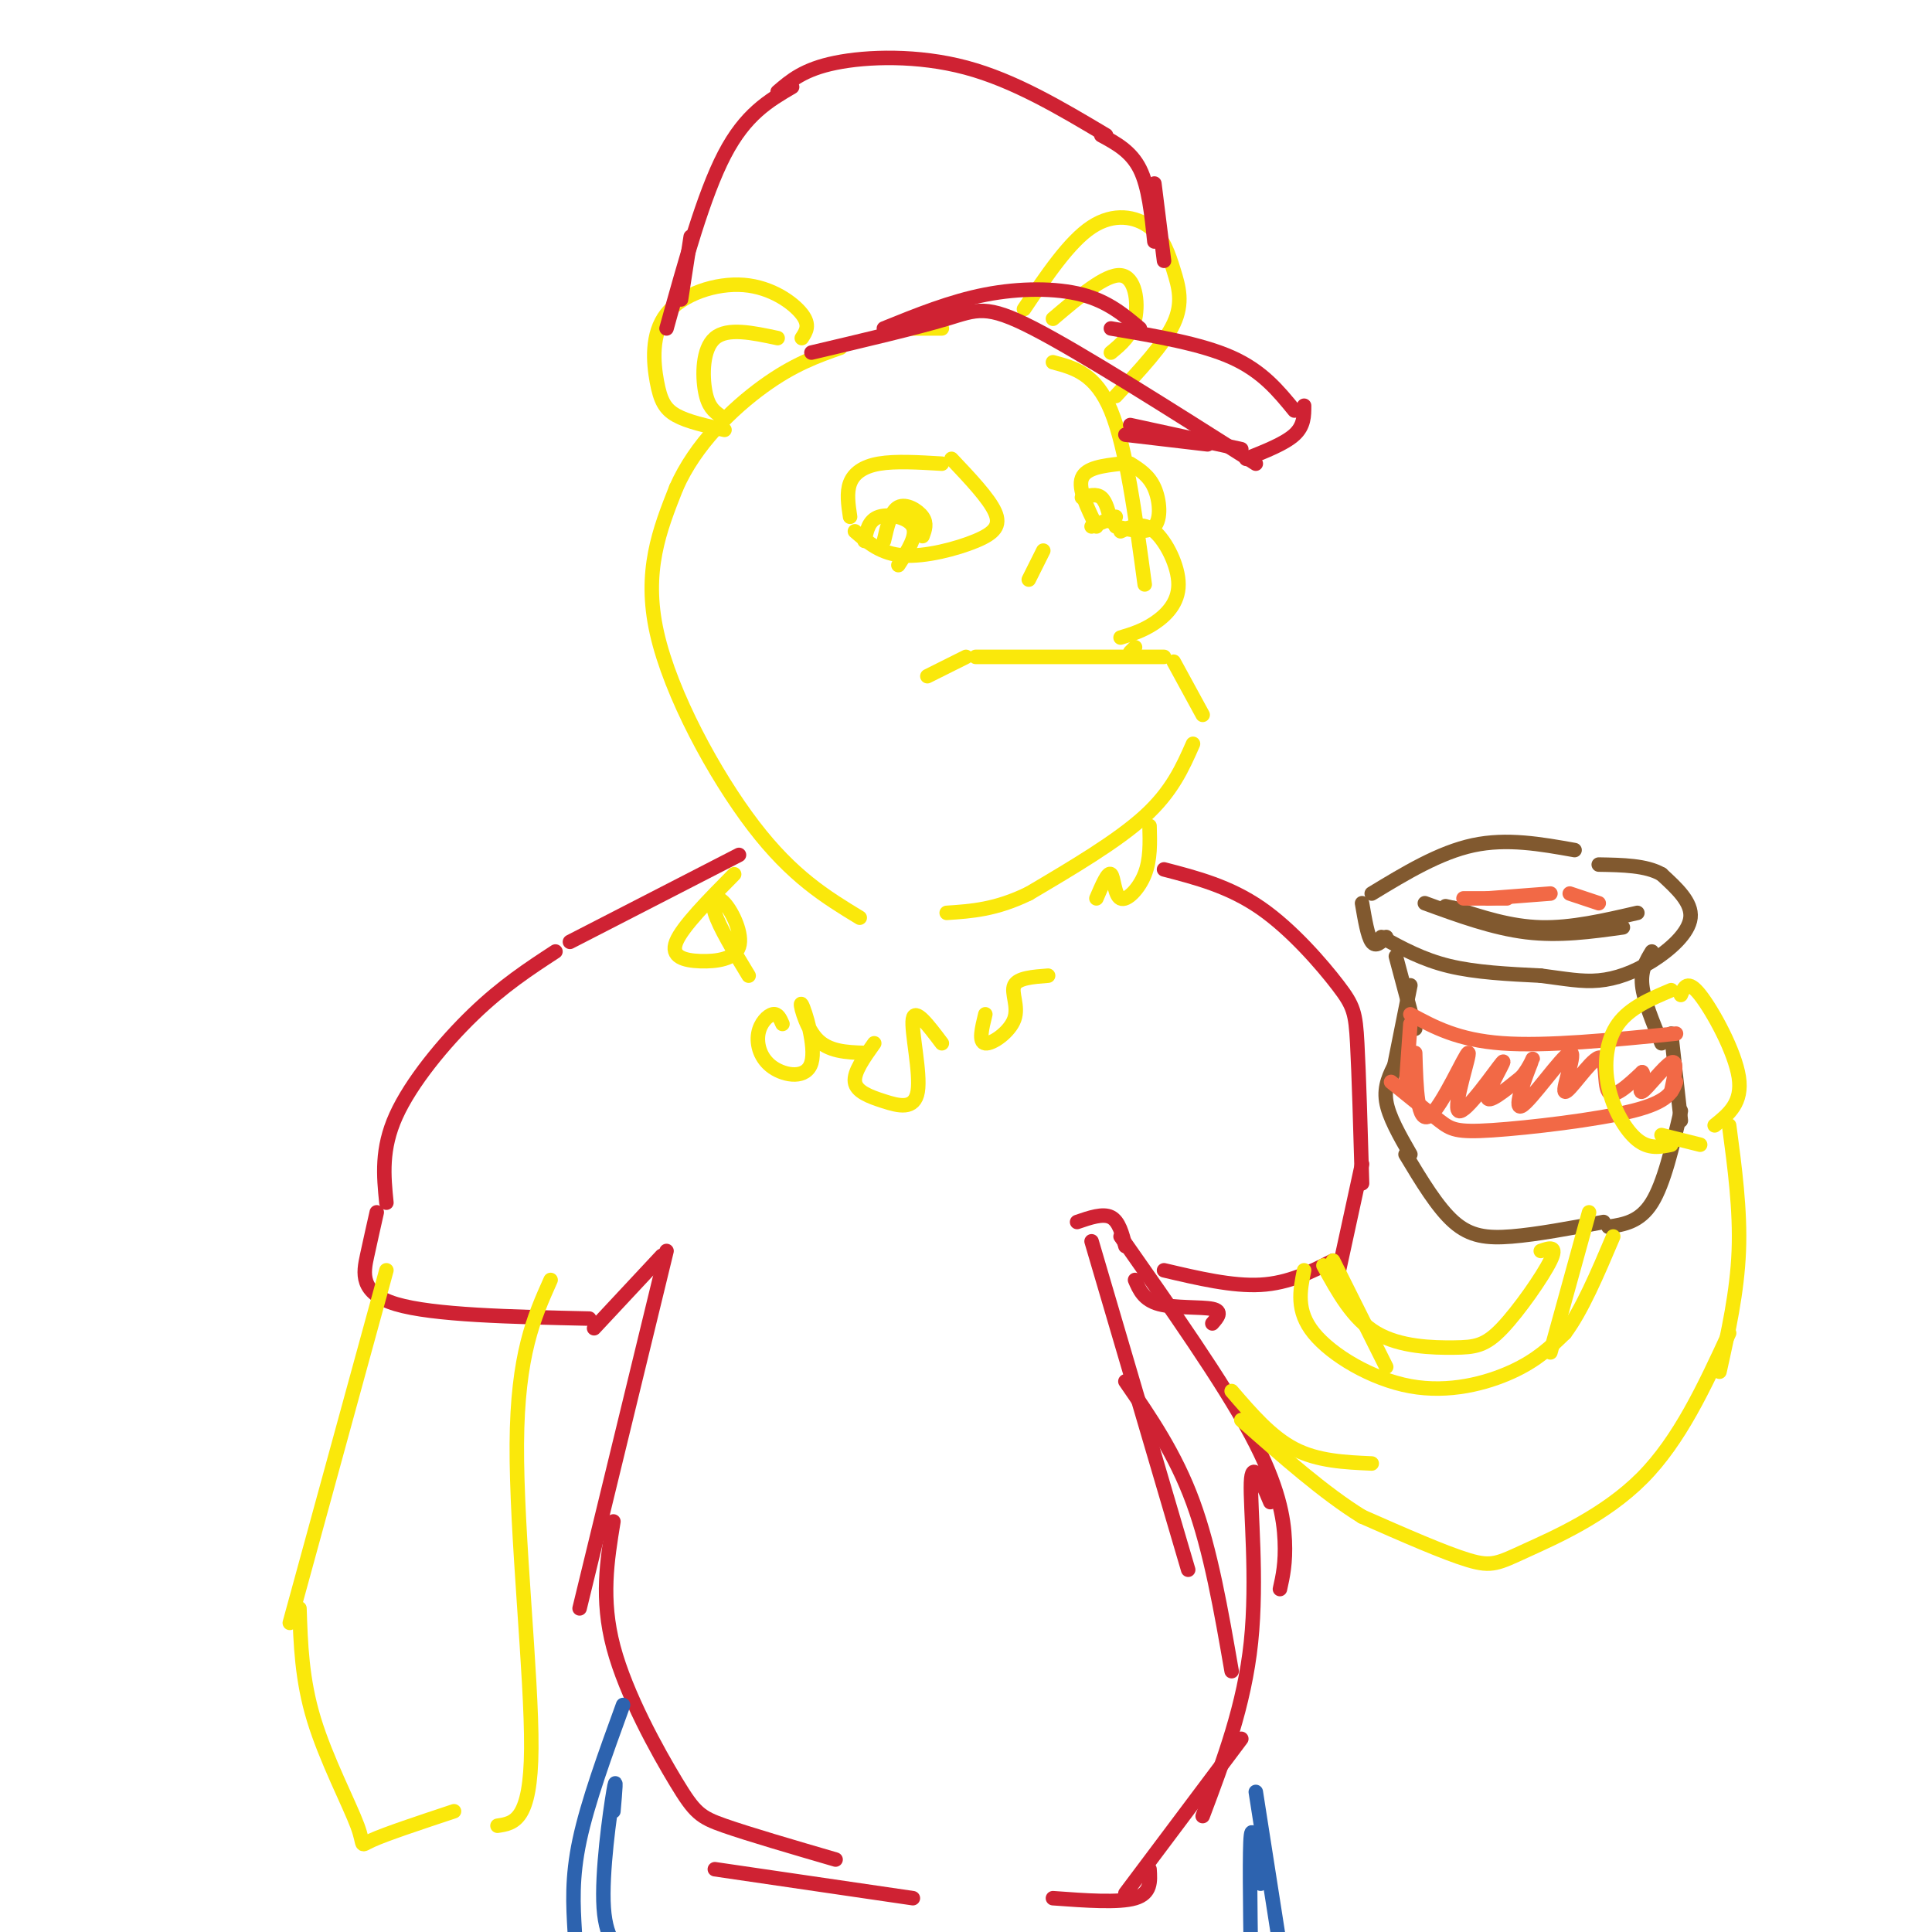 <svg viewBox='0 0 400 400' version='1.1' xmlns='http://www.w3.org/2000/svg' xmlns:xlink='http://www.w3.org/1999/xlink'><g fill='none' stroke='#fae80b' stroke-width='3' stroke-linecap='round' stroke-linejoin='round'><path d='M202,136c0.000,0.000 39.000,0.000 39,0'/><path d='M243,137c0.000,0.000 6.000,11.000 6,11'/><path d='M247,154c-2.167,4.917 -4.333,9.833 -10,15c-5.667,5.167 -14.833,10.583 -24,16'/><path d='M213,185c-6.833,3.333 -11.917,3.667 -17,4'/><path d='M178,190c-6.978,-4.244 -13.956,-8.489 -22,-19c-8.044,-10.511 -17.156,-27.289 -20,-40c-2.844,-12.711 0.578,-21.356 4,-30'/><path d='M140,101c3.911,-8.978 11.689,-16.422 18,-21c6.311,-4.578 11.156,-6.289 16,-8'/><path d='M185,68c0.000,0.000 10.000,0.000 10,0'/><path d='M218,75c4.417,1.167 8.833,2.333 12,10c3.167,7.667 5.083,21.833 7,36'/><path d='M231,82c4.994,-5.340 9.987,-10.679 12,-15c2.013,-4.321 1.045,-7.622 0,-11c-1.045,-3.378 -2.166,-6.833 -5,-9c-2.834,-2.167 -7.381,-3.048 -12,0c-4.619,3.048 -9.309,10.024 -14,17'/><path d='M166,70c0.894,-1.352 1.788,-2.703 0,-5c-1.788,-2.297 -6.258,-5.538 -12,-6c-5.742,-0.462 -12.756,1.856 -16,6c-3.244,4.144 -2.720,10.116 -2,14c0.720,3.884 1.634,5.681 4,7c2.366,1.319 6.183,2.159 10,3'/><path d='M232,110c2.286,-1.024 4.571,-2.048 7,0c2.429,2.048 5.000,7.167 5,11c0.000,3.833 -2.571,6.381 -5,8c-2.429,1.619 -4.714,2.310 -7,3'/><path d='M235,134c0.000,0.000 -1.000,1.000 -1,1'/><path d='M216,114c0.000,0.000 -3.000,6.000 -3,6'/><path d='M200,136c0.000,0.000 -8.000,4.000 -8,4'/><path d='M195,96c-4.822,-0.289 -9.644,-0.578 -13,0c-3.356,0.578 -5.244,2.022 -6,4c-0.756,1.978 -0.378,4.489 0,7'/><path d='M177,110c2.702,2.339 5.405,4.679 10,5c4.595,0.321 11.083,-1.375 15,-3c3.917,-1.625 5.262,-3.179 4,-6c-1.262,-2.821 -5.131,-6.911 -9,-11'/><path d='M191,111c0.489,-1.311 0.978,-2.622 0,-4c-0.978,-1.378 -3.422,-2.822 -5,-2c-1.578,0.822 -2.289,3.911 -3,7'/><path d='M179,112c0.422,-2.156 0.844,-4.311 3,-5c2.156,-0.689 6.044,0.089 7,2c0.956,1.911 -1.022,4.956 -3,8'/><path d='M232,96c-3.583,0.417 -7.167,0.833 -8,3c-0.833,2.167 1.083,6.083 3,10'/><path d='M231,109c3.267,0.778 6.533,1.556 8,0c1.467,-1.556 1.133,-5.444 0,-8c-1.133,-2.556 -3.067,-3.778 -5,-5'/><path d='M224,103c1.500,-0.417 3.000,-0.833 4,0c1.000,0.833 1.500,2.917 2,5'/><path d='M231,107c0.000,0.000 -5.000,2.000 -5,2'/><path d='M230,73c2.133,-1.756 4.267,-3.511 5,-7c0.733,-3.489 0.067,-8.711 -3,-9c-3.067,-0.289 -8.533,4.356 -14,9'/><path d='M161,70c-5.200,-1.111 -10.400,-2.222 -13,0c-2.600,2.222 -2.600,7.778 -2,11c0.600,3.222 1.800,4.111 3,5'/></g>
<g fill='none' stroke='#cf2233' stroke-width='3' stroke-linecap='round' stroke-linejoin='round'><path d='M168,73c10.844,-2.556 21.689,-5.111 28,-7c6.311,-1.889 8.089,-3.111 18,2c9.911,5.111 27.956,16.556 46,28'/><path d='M258,95c4.000,-1.583 8.000,-3.167 10,-5c2.000,-1.833 2.000,-3.917 2,-6'/><path d='M268,85c-3.333,-4.083 -6.667,-8.167 -13,-11c-6.333,-2.833 -15.667,-4.417 -25,-6'/><path d='M257,93c0.000,0.000 -23.000,-5.000 -23,-5'/><path d='M233,90c0.000,0.000 17.000,2.000 17,2'/><path d='M236,68c-3.311,-2.800 -6.622,-5.600 -12,-7c-5.378,-1.400 -12.822,-1.400 -20,0c-7.178,1.400 -14.089,4.200 -21,7'/><path d='M138,68c3.833,-13.833 7.667,-27.667 12,-36c4.333,-8.333 9.167,-11.167 14,-14'/><path d='M161,19c2.711,-2.333 5.422,-4.667 12,-6c6.578,-1.333 17.022,-1.667 27,1c9.978,2.667 19.489,8.333 29,14'/><path d='M228,28c3.083,1.667 6.167,3.333 8,7c1.833,3.667 2.417,9.333 3,15'/><path d='M239,38c0.000,0.000 2.000,16.000 2,16'/><path d='M143,49c0.000,0.000 -2.000,13.000 -2,13'/><path d='M153,177c0.000,0.000 -35.000,18.000 -35,18'/><path d='M115,197c-5.444,3.556 -10.889,7.111 -17,13c-6.111,5.889 -12.889,14.111 -16,21c-3.111,6.889 -2.556,12.444 -2,18'/><path d='M78,251c-0.622,2.756 -1.244,5.511 -2,9c-0.756,3.489 -1.644,7.711 6,10c7.644,2.289 23.822,2.644 40,3'/><path d='M123,275c0.000,0.000 14.000,-15.000 14,-15'/><path d='M138,259c0.000,0.000 -18.000,74.000 -18,74'/><path d='M127,315c-1.310,8.048 -2.619,16.095 0,26c2.619,9.905 9.167,21.667 13,28c3.833,6.333 4.952,7.238 10,9c5.048,1.762 14.024,4.381 23,7'/><path d='M241,180c6.756,1.756 13.512,3.512 20,8c6.488,4.488 12.708,11.708 16,16c3.292,4.292 3.655,5.655 4,12c0.345,6.345 0.673,17.673 1,29'/><path d='M282,241c0.000,0.000 -5.000,23.000 -5,23'/><path d='M276,261c-4.583,2.333 -9.167,4.667 -15,5c-5.833,0.333 -12.917,-1.333 -20,-3'/><path d='M251,274c1.111,-1.267 2.222,-2.533 0,-3c-2.222,-0.467 -7.778,-0.133 -11,-1c-3.222,-0.867 -4.111,-2.933 -5,-5'/><path d='M233,258c-0.667,-2.583 -1.333,-5.167 -3,-6c-1.667,-0.833 -4.333,0.083 -7,1'/><path d='M226,257c0.000,0.000 20.000,68.000 20,68'/><path d='M233,286c5.167,7.500 10.333,15.000 14,25c3.667,10.000 5.833,22.500 8,35'/><path d='M232,256c10.600,15.089 21.200,30.178 27,41c5.800,10.822 6.800,17.378 7,22c0.200,4.622 -0.400,7.311 -1,10'/><path d='M263,311c-1.911,-4.556 -3.822,-9.111 -4,-4c-0.178,5.111 1.378,19.889 0,33c-1.378,13.111 -5.689,24.556 -10,36'/><path d='M257,360c0.000,0.000 -24.000,32.000 -24,32'/><path d='M238,387c0.167,2.500 0.333,5.000 -3,6c-3.333,1.000 -10.167,0.500 -17,0'/><path d='M189,393c0.000,0.000 -41.000,-6.000 -41,-6'/></g>
<g fill='none' stroke='#2d63af' stroke-width='3' stroke-linecap='round' stroke-linejoin='round'><path d='M129,353c-3.667,10.083 -7.333,20.167 -9,28c-1.667,7.833 -1.333,13.417 -1,19'/><path d='M127,375c0.356,-4.111 0.711,-8.222 0,-4c-0.711,4.222 -2.489,16.778 -2,24c0.489,7.222 3.244,9.111 6,11'/><path d='M260,371c0.000,0.000 5.000,32.000 5,32'/><path d='M261,390c-0.833,-6.333 -1.667,-12.667 -2,-10c-0.333,2.667 -0.167,14.333 0,26'/></g>
<g fill='none' stroke='#81592f' stroke-width='3' stroke-linecap='round' stroke-linejoin='round'><path d='M326,176c-7.000,-1.250 -14.000,-2.500 -21,-1c-7.000,1.500 -14.000,5.750 -21,10'/><path d='M282,187c0.583,3.417 1.167,6.833 2,8c0.833,1.167 1.917,0.083 3,-1'/><path d='M286,194c4.250,2.333 8.500,4.667 14,6c5.500,1.333 12.250,1.667 19,2'/><path d='M319,202c5.137,0.663 8.480,1.322 12,1c3.520,-0.322 7.217,-1.625 11,-4c3.783,-2.375 7.652,-5.821 8,-9c0.348,-3.179 -2.826,-6.089 -6,-9'/><path d='M344,181c-3.167,-1.833 -8.083,-1.917 -13,-2'/><path d='M295,187c7.083,2.583 14.167,5.167 21,6c6.833,0.833 13.417,-0.083 20,-1'/><path d='M339,189c-6.833,1.583 -13.667,3.167 -20,3c-6.333,-0.167 -12.167,-2.083 -18,-4'/><path d='M301,188c-3.000,-0.667 -1.500,-0.333 0,0'/><path d='M289,198c0.000,0.000 4.000,15.000 4,15'/><path d='M292,204c0.000,0.000 -4.000,20.000 -4,20'/><path d='M289,220c-1.250,2.417 -2.500,4.833 -2,8c0.500,3.167 2.750,7.083 5,11'/><path d='M291,239c3.311,5.511 6.622,11.022 10,14c3.378,2.978 6.822,3.422 12,3c5.178,-0.422 12.089,-1.711 19,-3'/><path d='M333,254c3.250,-0.500 6.500,-1.000 9,-5c2.500,-4.000 4.250,-11.500 6,-19'/><path d='M348,232c0.000,0.000 -2.000,-18.000 -2,-18'/><path d='M344,216c-1.833,-4.417 -3.667,-8.833 -4,-12c-0.333,-3.167 0.833,-5.083 2,-7'/></g>
<g fill='none' stroke='#f26946' stroke-width='3' stroke-linecap='round' stroke-linejoin='round'><path d='M331,187c0.000,0.000 -6.000,-2.000 -6,-2'/><path d='M321,185c0.000,0.000 -13.000,1.000 -13,1'/><path d='M303,186c0.000,0.000 9.000,0.000 9,0'/><path d='M292,210c4.917,2.667 9.833,5.333 19,6c9.167,0.667 22.583,-0.667 36,-2'/><path d='M347,224c-0.792,2.071 -1.583,4.143 -9,6c-7.417,1.857 -21.458,3.500 -29,4c-7.542,0.500 -8.583,-0.143 -11,-2c-2.417,-1.857 -6.208,-4.929 -10,-8'/><path d='M292,212c0.000,0.000 -1.000,14.000 -1,14'/><path d='M293,218c0.219,7.429 0.438,14.857 3,13c2.562,-1.857 7.468,-13.000 8,-13c0.532,0.000 -3.311,11.144 -2,12c1.311,0.856 7.776,-8.577 9,-10c1.224,-1.423 -2.793,5.165 -3,7c-0.207,1.835 3.397,-1.082 7,-4'/><path d='M315,223c1.832,-2.069 2.913,-5.241 2,-3c-0.913,2.241 -3.819,9.894 -2,9c1.819,-0.894 8.363,-10.336 10,-11c1.637,-0.664 -1.633,7.451 -1,8c0.633,0.549 5.171,-6.468 7,-7c1.829,-0.532 0.951,5.419 2,7c1.049,1.581 4.024,-1.210 7,-4'/><path d='M340,222c0.726,0.714 -0.958,4.500 0,4c0.958,-0.500 4.560,-5.286 6,-6c1.440,-0.714 0.720,2.643 0,6'/></g>
<g fill='none' stroke='#fae80b' stroke-width='3' stroke-linecap='round' stroke-linejoin='round'><path d='M80,263c0.000,0.000 -20.000,73.000 -20,73'/><path d='M62,333c0.238,7.357 0.476,14.714 3,23c2.524,8.286 7.333,17.500 9,22c1.667,4.500 0.190,4.286 3,3c2.810,-1.286 9.905,-3.643 17,-6'/><path d='M103,378c3.444,-0.511 6.889,-1.022 7,-16c0.111,-14.978 -3.111,-44.422 -3,-63c0.111,-18.578 3.556,-26.289 7,-34'/><path d='M270,263c-0.857,4.208 -1.714,8.417 2,13c3.714,4.583 12.000,9.542 20,11c8.000,1.458 15.714,-0.583 21,-3c5.286,-2.417 8.143,-5.208 11,-8'/><path d='M324,276c3.500,-4.667 6.750,-12.333 10,-20'/><path d='M346,205c-4.286,1.810 -8.571,3.619 -11,7c-2.429,3.381 -3.000,8.333 -2,13c1.000,4.667 3.571,9.048 6,11c2.429,1.952 4.714,1.476 7,1'/><path d='M344,235c0.000,0.000 8.000,2.000 8,2'/><path d='M355,233c2.911,-2.333 5.822,-4.667 5,-10c-0.822,-5.333 -5.378,-13.667 -8,-17c-2.622,-3.333 -3.311,-1.667 -4,0'/><path d='M329,251c0.000,0.000 -8.000,29.000 -8,29'/><path d='M358,233c1.167,8.750 2.333,17.500 2,26c-0.333,8.500 -2.167,16.750 -4,25'/><path d='M358,276c-5.119,11.095 -10.238,22.190 -18,30c-7.762,7.810 -18.167,12.333 -24,15c-5.833,2.667 -7.095,3.476 -12,2c-4.905,-1.476 -13.452,-5.238 -22,-9'/><path d='M282,314c-7.833,-4.833 -16.417,-12.417 -25,-20'/><path d='M255,288c4.083,4.750 8.167,9.500 13,12c4.833,2.500 10.417,2.750 16,3'/><path d='M319,259c1.785,-0.617 3.569,-1.234 2,2c-1.569,3.234 -6.493,10.321 -10,14c-3.507,3.679 -5.598,3.952 -10,4c-4.402,0.048 -11.115,-0.129 -16,-3c-4.885,-2.871 -7.943,-8.435 -11,-14'/><path d='M276,261c0.000,0.000 11.000,22.000 11,22'/><path d='M152,181c-5.378,5.445 -10.756,10.890 -12,14c-1.244,3.110 1.647,3.886 5,4c3.353,0.114 7.167,-0.433 8,-3c0.833,-2.567 -1.314,-7.153 -3,-9c-1.686,-1.847 -2.910,-0.956 -2,2c0.910,2.956 3.955,7.978 7,13'/><path d='M162,212c-0.484,-1.108 -0.969,-2.215 -2,-2c-1.031,0.215 -2.609,1.753 -3,4c-0.391,2.247 0.403,5.204 3,7c2.597,1.796 6.995,2.430 8,-1c1.005,-3.430 -1.383,-10.923 -2,-12c-0.617,-1.077 0.538,4.264 3,7c2.462,2.736 6.231,2.868 10,3'/><path d='M181,216c-2.140,2.995 -4.281,5.990 -4,8c0.281,2.010 2.982,3.033 6,4c3.018,0.967 6.351,1.876 7,-2c0.649,-3.876 -1.386,-12.536 -1,-15c0.386,-2.464 3.193,1.268 6,5'/><path d='M204,210c-0.720,2.905 -1.440,5.810 0,6c1.440,0.190 5.042,-2.333 6,-5c0.958,-2.667 -0.726,-5.476 0,-7c0.726,-1.524 3.863,-1.762 7,-2'/><path d='M227,186c1.185,-2.768 2.369,-5.536 3,-5c0.631,0.536 0.708,4.375 2,5c1.292,0.625 3.798,-1.964 5,-5c1.202,-3.036 1.101,-6.518 1,-10'/></g>
</svg>